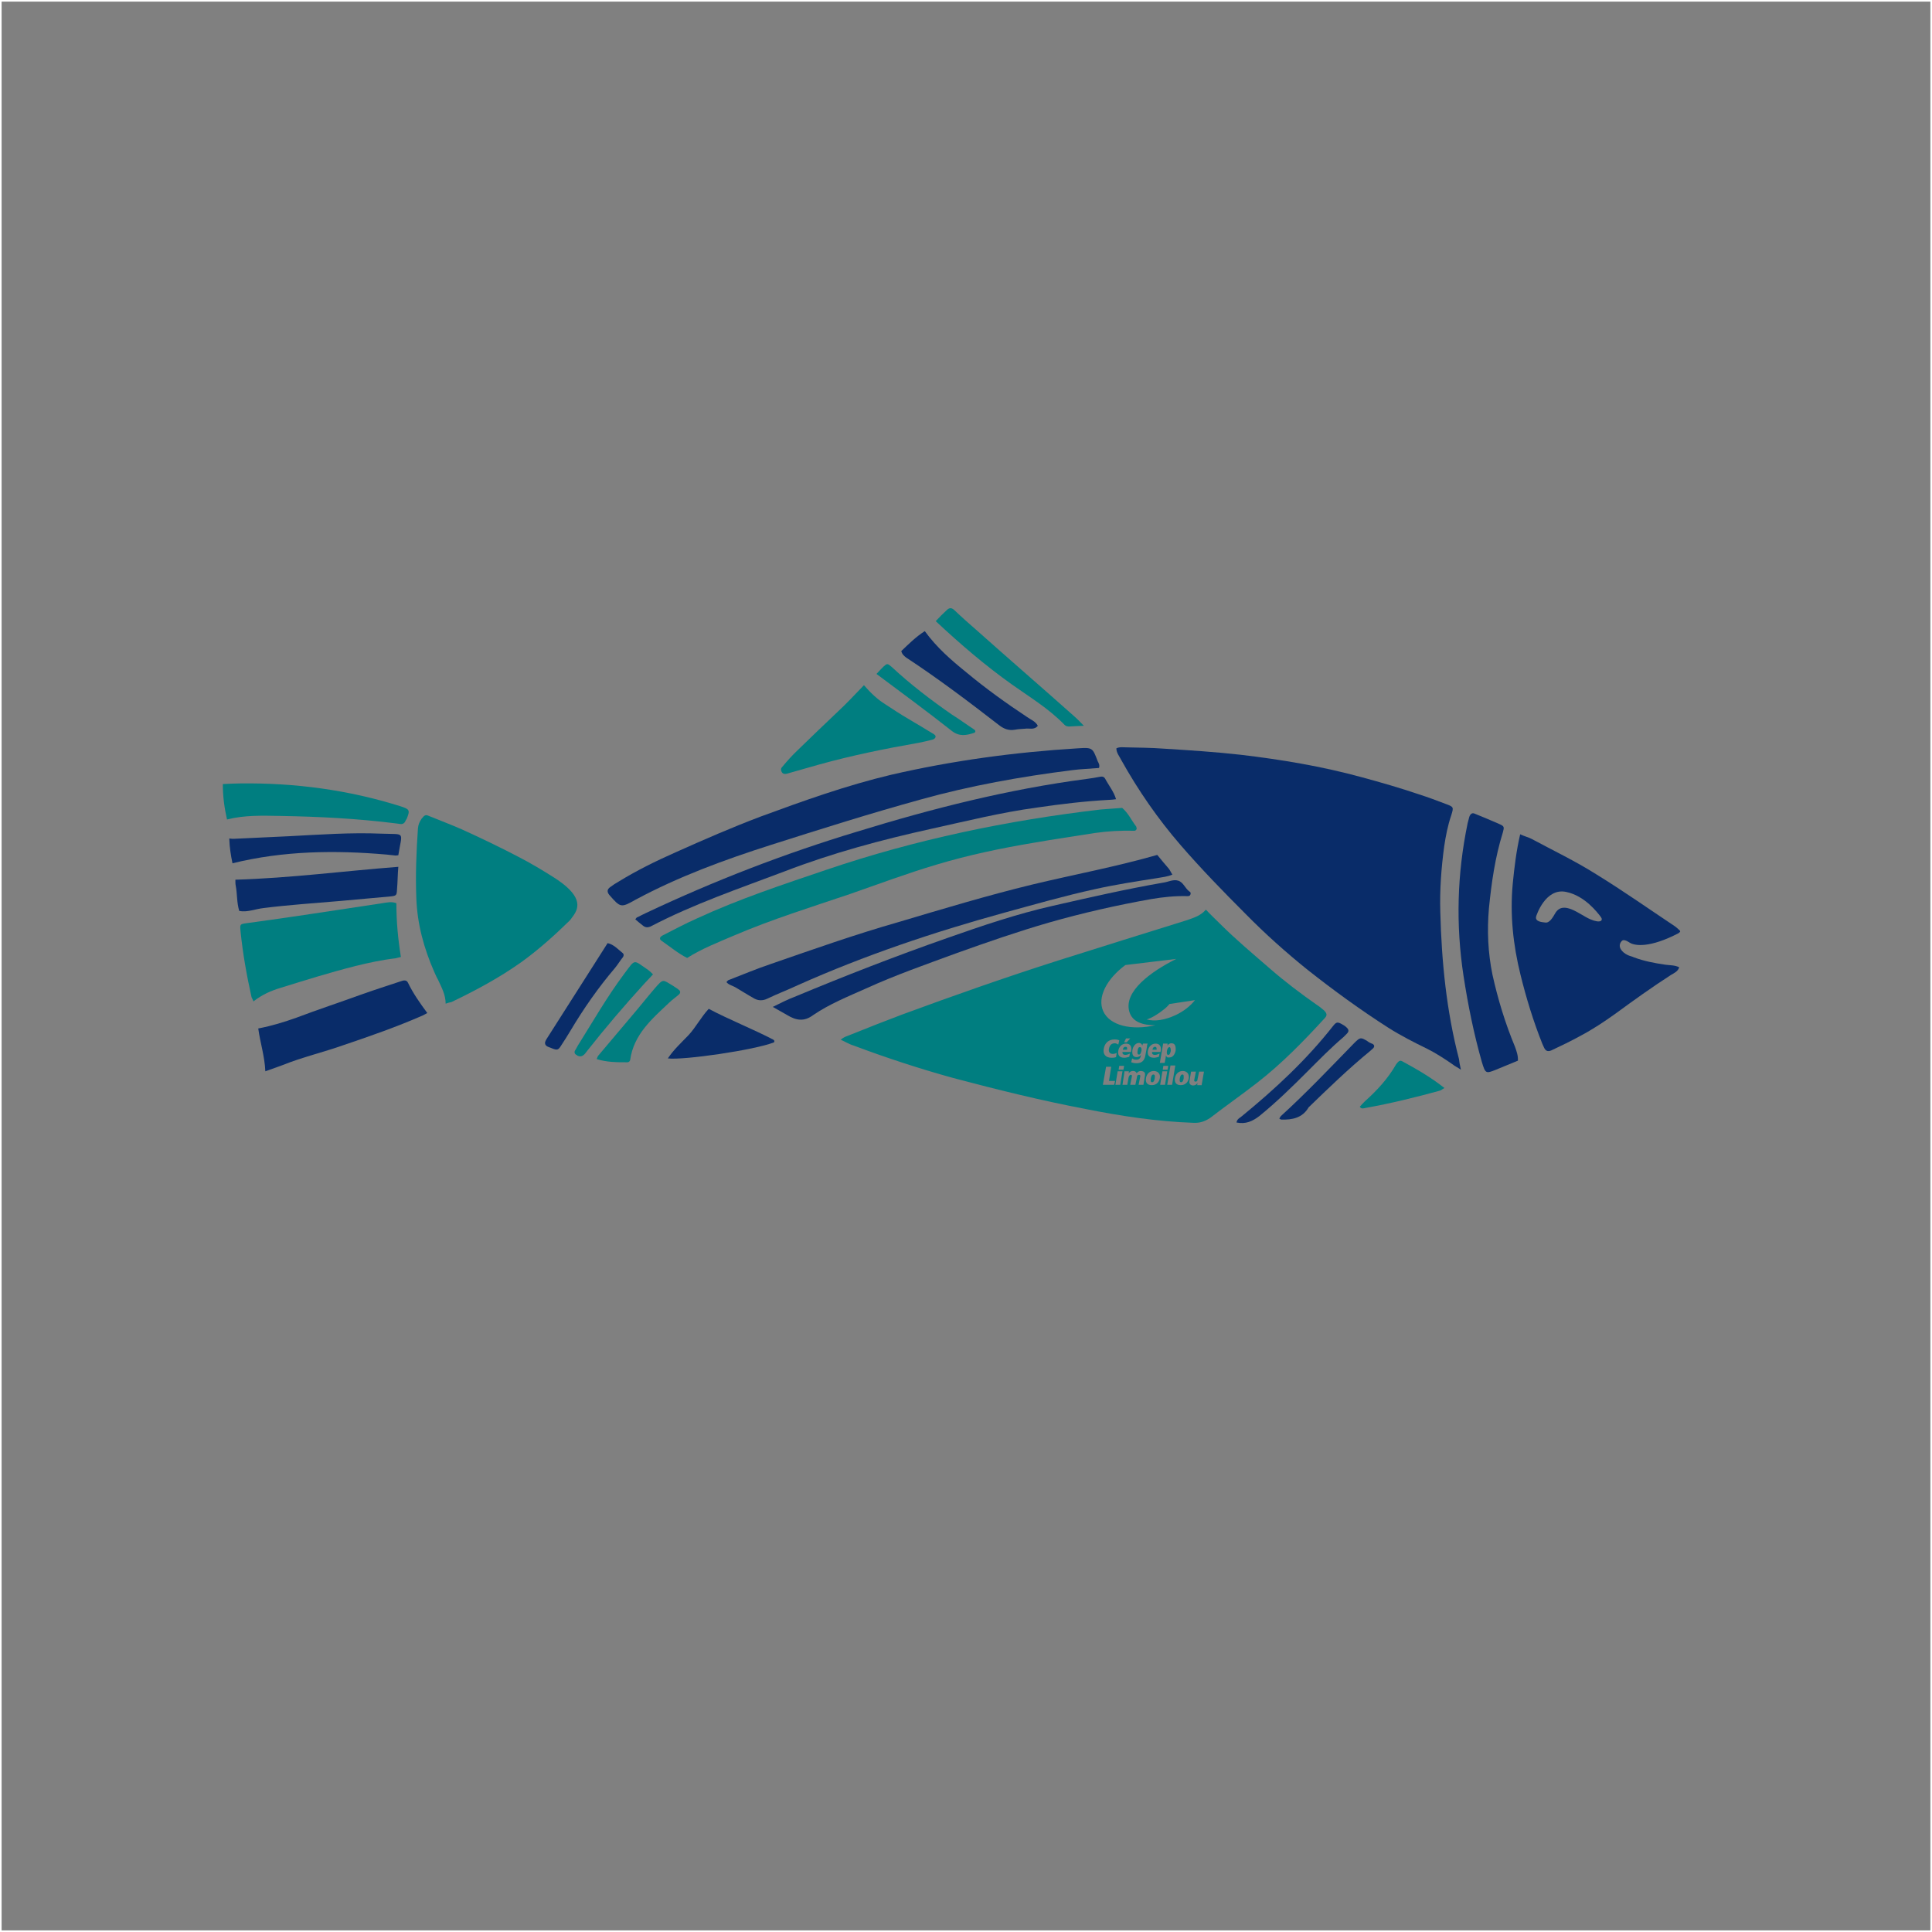 <?xml version="1.0" encoding="utf-8"?>
<!-- Generator: Adobe Illustrator 22.1.0, SVG Export Plug-In . SVG Version: 6.00 Build 0)  -->
<svg version="1.1" xmlns="http://www.w3.org/2000/svg" xmlns:xlink="http://www.w3.org/1999/xlink" x="0px" y="0px"
	 viewBox="0 0 600 600" style="enable-background:new 0 0 600 600;" xml:space="preserve">
<rect x="0" y="0" width="600" height="600" fill="#808080" stroke="none"/>
<style type="text/css">
	.st0{fill:none;stroke:#FFFFFF;stroke-miterlimit:10;}
	.st1{fill:#092C69;}
	.st2{fill:#007E80;}
</style>
<g id="Calque_2">
	<rect class="st0" width="600" height="600"/>
</g>
<g id="Calque_1">
	<g id="Calque_1_1_">
		<path class="st1" d="M414.1,318.5c-8.3,10.6-18.1,19.7-28.5,28.2c-0.6,0.5-1.4,0.8-1.6,1.9c2.9,0.6,5-0.4,7.1-2
			c5.3-4.3,10.1-9,14.9-13.8c3.6-3.6,7.2-7.3,11.2-10.7c0.4-0.4,0.7-0.7,1.1-1.1c0.7-0.7,0.6-1.3-0.2-2c-0.4-0.4-0.8-0.6-1.3-0.9
			C415.4,317.3,415,317.4,414.1,318.5z"/>
		<path class="st1" d="M406.1,301.2c8.1,6.4,16.5,12.5,25.1,18c3.8,2.4,7.9,4.5,12,6.5c2.8,1.4,5.4,3.1,8,4.9
			c0.6,0.5,1.3,0.8,2.5,1.6c-0.4-1.7-0.5-2.4-0.6-3.3c-3.9-15-5.4-30.2-5.8-45.7c-0.2-6.8,0.3-13.6,1.2-20.3
			c0.5-3.3,1.1-6.5,2.2-9.7c0.8-2.6,0.8-2.6-1.9-3.6c-2.6-1-5.3-2-8.1-2.9c-5.9-2-11.8-3.7-17.7-5.3c-12.4-3.4-25-5.5-37.7-7
			c-8-0.9-15.9-1.4-23.9-1.9c-3.9-0.3-7.7-0.3-11.6-0.4c-1,0-2.1-0.2-3.1,0.3c0,1.4,0.9,2.4,1.5,3.6c5.3,9.5,11.4,18.3,18.4,26.4
			c6.4,7.4,13.3,14.5,20.2,21.4C393,290.1,399.4,295.8,406.1,301.2z"/>
		<path class="st1" d="M72.6,260.5c-0.4,0-0.7,0-1.4-0.1c0.1,2.9,0.5,5.3,1,7.7c15.8-3.9,31.9-4.1,47.9-2.7c0.9,0.1,1.8,0.2,2.8,0.3
			c0.3,0,0.5-0.1,0.8-0.1c1.2-7.6,2.4-6.4-5.3-6.7c-9.6-0.4-19.1,0.3-28.7,0.8C84,260,78.3,260.2,72.6,260.5z"/>
		<path class="st1" d="M424.6,323.3c-2-1.2-2.2-1.2-4,0.6c-7.5,7.7-14.9,15.5-22.8,22.7c-0.2,0.2-0.3,0.5-0.5,0.8
			c0.4,0.2,0.5,0.3,0.6,0.3c3.4,0.1,6.6-0.5,8.5-3.8c6.2-6,12.4-12,19.1-17.5c0.3-0.3,0.6-0.5,0.9-0.8c0.5-0.5,0.5-1-0.1-1.4
			C425.7,324,425.1,323.7,424.6,323.3z"/>
		<path class="st1" d="M87.7,330.8c6.2-2.5,12.7-4,18.9-6.2c8.3-2.8,16.6-5.7,24.6-9.2c0.5-0.2,0.9-0.5,1.5-0.8
			c-2.3-3.1-4.4-6.1-6-9.4c-0.4-0.9-1.3-0.8-2.1-0.5c-4.2,1.4-8.3,2.7-12.5,4.2c-6.6,2.4-13.3,4.6-19.9,7.1c-3.9,1.4-7.8,2.6-12,3.4
			c0.6,4.4,2,8.6,2.2,13.3C84.6,331.9,86.1,331.4,87.7,330.8z"/>
		<path class="st1" d="M464.6,332.2c2.3-0.9,4.5-1.9,6.8-2.8c0.1-1.5-0.4-2.9-0.9-4.3c-3-7.2-5.3-14.7-7-22.4
			c-1.4-6.8-1.7-13.7-1.1-20.6c0.8-8,1.9-15.8,4.3-23.5c0.5-1.8,0.5-2-1.1-2.7c-2.5-1.1-5.1-2.2-7.6-3.2c-0.8-0.4-1.4,0.1-1.7,1
			c-0.2,0.6-0.3,1.3-0.5,1.9c-3.3,15.8-3.7,31.6-1.3,47.4c1.4,9.1,3.2,18,5.7,26.8C461.3,333.4,461.4,333.5,464.6,332.2z"/>
		<path class="st2" d="M194.8,329.9c0.5,0,0.8-0.3,0.9-0.7c1.1-7.9,6.7-12.7,12-17.7c1-1,2.2-1.8,3.2-2.7c0.5-0.5,0.4-1.1-0.1-1.4
			c-0.5-0.5-1.2-0.8-1.7-1.2c-3.4-2-3-2.4-5.8,0.8c-2.4,2.8-4.6,5.6-7,8.4c-3.4,4.1-6.9,8.1-10.3,12.2c-0.3,0.3-0.5,0.7-0.7,1.3
			C188.4,329.9,191.6,329.9,194.8,329.9z"/>
		<path class="st1" d="M268.9,307c9.2-4.2,18.7-7.5,28.2-11c9.5-3.4,19-6.7,28.7-9.5c10.5-3,21.1-5.4,31.8-7.3
			c3.6-0.6,7.3-1,11.1-0.9c0.5,0,0.8,0,1-0.5s0-0.8-0.4-1c-1.3-1-1.8-2.8-3.4-3.3c-1.5-0.5-3.1,0.4-4.6,0.6
			c-11.5,2-22.9,4.6-34.3,7.2c-11.1,2.5-22,6.2-32.8,10c-16,5.6-31.9,11.8-47.5,18.3c-2.1,0.8-4.1,1.8-6.7,3.1
			c1.9,1.1,3.2,1.8,4.4,2.5c2.8,1.7,5.3,2.2,8.2,0C257.6,311.8,263.3,309.5,268.9,307z"/>
		<path class="st2" d="M352.8,256.6c-1.4-1.8-2.4-4.1-4.3-5.7c-2.3,0.2-4.5,0.3-6.7,0.5c-29,3.4-57.4,9.3-85.1,18.7
			c-13.6,4.6-27.2,9.1-40.2,15.1c-3.6,1.6-7.2,3.5-10.7,5.3c-1,0.5-1.1,1.2-0.3,1.7c2.6,1.8,5.1,3.9,7.9,5.3
			c4.6-2.9,9.5-4.8,14.4-6.9c11.9-5.1,24.2-8.9,36.3-13c8.9-3.1,17.7-6.4,26.8-9.1c10-3,20.1-5.1,30.3-6.8c6.2-1.1,12.6-2,18.8-3
			c4.1-0.6,8.1-0.8,12.3-0.7c0.5,0,0.9-0.6,0.6-1.1C352.9,256.8,352.9,256.7,352.8,256.6z"/>
		<path class="st1" d="M228.7,306.8c1.7,1,3.4,2.1,5.2,3.1c1.4,0.9,2.9,1,4.5,0.2c3.1-1.5,6.3-2.7,9.5-4.2
			c20.6-9.2,42-16.4,63.8-22.4c9.5-2.6,18.9-5.3,28.5-7.4c6.3-1.4,12.8-2.4,19.2-3.4c1.5-0.3,3.2-0.4,4.7-1.1
			c-0.5-0.7-0.7-1.3-1.1-1.8c-1.2-1.4-2.4-2.8-3.6-4.3c-12.9,3.7-25.9,6.1-38.8,9.2c-14,3.4-27.9,7.6-41.7,11.7
			c-13.3,3.8-26.3,8.4-39.3,12.9c-4.5,1.5-9,3.4-13.4,5.1c-0.2,0.1-0.4,0.4-0.6,0.6C226.3,305.9,227.6,306.1,228.7,306.8z"/>
		<path class="st1" d="M207.4,328.7c4.9,0.6,27-2.6,33-5c0-0.1,0.1-0.3,0.1-0.4s-0.2-0.3-0.3-0.4c-6.1-3.2-13.9-6.3-20.1-9.6
			c-2.4,2.6-4,5.7-6.2,8.1C211.6,323.8,209.2,326,207.4,328.7z"/>
		<path class="st2" d="M435.5,329.6c-0.5-0.3-1-0.2-1.4,0.3c-0.2,0.2-0.4,0.5-0.5,0.6c-2.5,4.4-5.9,8.1-9.7,11.5
			c-0.5,0.5-1.1,1.1-1.6,1.7c0.5,0.8,1.1,0.5,1.7,0.4c7.8-1.4,15.6-3.3,23.2-5.4c0.4-0.1,0.6-0.4,1.4-0.8
			C444.3,334.5,439.9,332,435.5,329.6z"/>
		<path class="st2" d="M70.5,254.5c5.5-1.4,11-1.2,16.6-1.1c11.9,0.2,23.8,0.8,35.7,2.3c0.5,0.1,1.1,0.1,1.5,0.2
			c0.7,0.1,1.3-0.2,1.6-0.9c0.1-0.3,0.3-0.5,0.4-0.7c1.1-2.7,0.9-3-1.9-3.9c-16.2-5.1-32.8-7.3-49.7-7.1c-1.7,0-3.4,0.1-5.5,0.2
			C69.2,247.5,69.7,250.9,70.5,254.5z"/>
		<path class="st1" d="M81.9,282c7.9-1,15.8-1.5,23.8-2.2c5.2-0.5,10.3-0.9,15.5-1.4c1.9-0.2,2-0.3,2.1-2.2c0.2-2.4,0.2-4.7,0.4-7
			c-16.9,1.3-33.5,3.5-50.6,4c0,0.8,0,1.4,0.1,1.8c0.5,2.6,0.3,5.3,1.1,7.9C76.8,283.4,79.2,282.3,81.9,282z"/>
		<path class="st2" d="M87.1,306.8c7.7-2.4,15.4-4.8,23.3-6.8c4.1-1,8.2-1.9,12.5-2.4c0.5-0.1,1-0.3,1.6-0.4
			c-0.9-5.6-1.4-11-1.4-16.7c-1.5-0.6-3-0.2-4.4,0c-7.5,1.1-14.9,2.3-22.5,3.4c-6.5,1-13.1,1.9-19.6,2.8c-2.1,0.3-2.1,0.3-1.9,2.5
			c0.7,6.9,1.9,13.7,3.4,20.4c0.1,0.4,0.4,0.7,0.6,1.4C81.4,308.9,84.1,307.7,87.1,306.8z"/>
		<path class="st2" d="M180.6,328c0.9-0.3,1.3-1.1,1.8-1.7c5.6-7.1,11.4-13.9,17.5-20.6c0.9-1,1.9-2,2.9-3.1
			c-0.5-0.5-0.9-0.9-1.4-1.3c-4.9-3.3-3.9-3.7-7.6,1.2c-5.3,7.1-9.7,14.8-14.4,22.3c-0.3,0.5-0.5,1-0.8,1.4
			c-0.3,0.5-0.2,1.1,0.4,1.4C179.6,328.1,180.1,328.1,180.6,328z"/>
		<path class="st1" d="M197.3,285.5c0.8,0.7,1.5,1.3,2.3,1.9c0.8,0.7,1.6,0.7,2.5,0.3c13.4-7,27.6-11.8,41.6-17.1
			c14.8-5.7,30.1-9.8,45.5-13.2c10.9-2.4,21.7-5.1,32.8-6.6c7.5-1.1,15-2,22.5-2.4c0.6,0,1.3-0.1,2.1-0.2c-0.7-2.4-2.3-4.3-3.4-6.4
			c-0.3-0.5-0.7-0.7-1.4-0.6c-1.4,0.3-2.9,0.5-4.3,0.7c-24.4,3.2-48,9.2-71.4,16.4c-22.5,6.8-44.2,15.2-65.4,25.2
			c-1,0.5-1.9,0.9-2.8,1.4C197.9,284.7,197.7,285,197.3,285.5z"/>
		<path class="st1" d="M197.4,279.4c13.4-7.2,27.6-12.4,42-17c15.4-4.9,30.9-9.8,46.5-14.1c15.4-4.3,31.1-7.1,46.9-9.1
			c1.4-0.2,2.9-0.3,4.3-0.4c1.4-0.1,2.8-0.2,4.2-0.3c0.3-0.9-0.1-1.5-0.4-2.1c-1.6-4.2-1.6-4.3-6.2-4c-19.6,1.2-38.8,3.8-57.9,8.2
			c-13.9,3.3-27.3,8.1-40.6,13c-9,3.4-17.7,7.2-26.4,11.1c-6.1,2.7-12,5.6-17.7,9.1c-0.9,0.5-1.8,1.1-2.6,1.7c-1,0.7-1,1.5-0.3,2.4
			C192.7,281.9,192.8,282,197.4,279.4z"/>
		<path class="st2" d="M161.9,298.8c5.4-3.9,10.3-8.3,15-12.9c0.4-0.4,0.6-0.8,1-1.3c2.2-2.9,2.9-6.6-6.2-12.3
			c-3.5-2.2-7-4.3-10.7-6.2c-5.7-3-11.6-5.8-17.5-8.5c-3.4-1.5-6.9-2.8-10.3-4.2c-1.1-0.5-1.4-0.2-2.3,0.9c-0.6,0.9-1,1.8-1.1,2.9
			c-0.5,7.2-0.8,14.6-0.5,21.9c0.3,8,2.4,15.5,5.5,22.6c0.4,0.8,0.7,1.7,1.2,2.5c1.1,2.4,2.4,4.7,2.4,7.5c0.8-0.3,1.3-0.4,1.8-0.5
			C147.7,307.6,155,303.7,161.9,298.8z"/>
		<path class="st1" d="M174.2,324.8c1-1.5,2-3.1,2.9-4.6c4.1-6.9,8.7-13.5,13.9-19.6c0.9-1.1,1.6-2.3,2.5-3.4c0.3-0.5,0.2-1-0.1-1.2
			c-1.5-1.2-2.8-2.7-4.7-3.1c-6.2,9.7-12.3,19.3-18.4,28.9c-0.4,0.6-0.8,1.2-1,1.8c-0.1,0.3,0,0.9,0.3,1.1c0.5,0.5,1.3,0.6,1.9,0.9
			C173,326.2,173.4,326.1,174.2,324.8z"/>
		<path class="st2" d="M330.4,224.9c-4.8-4.9-10.6-8.4-16.1-12.3c-8.3-5.9-16-12.5-23.7-19.7c1.3-1.4,2.3-2.4,3.4-3.4
			c0.7-0.7,1.4-0.9,2.3-0.1c2.4,2.3,4.8,4.4,7.2,6.5c10.1,9,20.4,17.9,30.5,26.9c0.8,0.7,1.5,1.5,2.6,2.6c-1.7,0.1-2.9,0.1-4.1,0.2
			C331.7,225.7,331,225.6,330.4,224.9z"/>
		<path class="st1" d="M322.3,225.4c-0.7-1.4-2.2-1.9-3.3-2.7c-6.5-4.3-12.9-8.9-18.9-13.9c-4.7-3.8-9.2-7.7-12.9-12.8
			c-2.8,1.8-5.1,4.1-7.3,6.2c0.3,1.1,0.9,1.5,1.5,2c9.9,6.5,19.3,13.6,28.6,20.8c1.6,1.3,3.2,2,5.3,1.6c1-0.2,2.1-0.2,3.1-0.3
			C319.6,226.1,321.2,226.8,322.3,225.4z"/>
		<path class="st2" d="M302.5,227.6c0.4-0.1,0.6-0.6,0.1-1c-2.3-1.5-4.6-3.2-7-4.7c-6.5-4.5-12.9-9.4-18.7-14.8
			c-1.3-1.1-1.4-1.1-2.5-0.1c-0.7,0.7-1.4,1.4-2.2,2.3c7.9,5.9,15.8,11.7,23.4,17.7C297.9,228.8,300.1,228.4,302.5,227.6z"/>
		<path class="st2" d="M289.6,229.7c0.4-0.1,0.8-0.4,0.9-0.7c0.2-0.5-0.2-0.8-0.5-1c-2.6-1.6-5.3-3.2-8-4.8c-2.4-1.4-4.8-3-7.1-4.5
			c-2.4-1.5-4.4-3.4-6.6-5.9c-2.9,3-5.4,5.7-8.1,8.2c-4.2,4-8.3,7.9-12.5,12c-1.7,1.6-3.3,3.4-4.8,5.2c-0.5,0.5-0.4,1.1-0.1,1.6
			c0.4,0.6,0.9,0.6,1.5,0.5c3.4-1,6.8-1.9,10.2-2.9c10.1-2.8,20.4-4.9,30.7-6.7C286.7,230.4,288.1,230.1,289.6,229.7z"/>
		<g>
			<path class="st2" d="M358.2,333.7c-0.5,0-0.7,0.6-0.8,1.2c-0.1,0.6-0.1,1.2,0.4,1.2s0.7-0.6,0.8-1.2
				C358.7,334.2,358.7,333.7,358.2,333.7z"/>
			<path class="st2" d="M358.7,325.1c-0.5,0-0.7,0.4-0.8,0.9h1.3v-0.1C359.2,325.3,359.1,325.1,358.7,325.1z"/>
			<path class="st2" d="M354,325.2c-0.5,0-0.6,0.5-0.7,1.1c-0.1,0.7-0.1,1.2,0.4,1.2s0.6-0.5,0.8-1.2
				C354.6,325.6,354.4,325.2,354,325.2z"/>
			<path class="st2" d="M349.5,325.1c-0.5,0-0.7,0.4-0.8,0.9h1.3v-0.1C350.1,325.3,350,325.1,349.5,325.1z"/>
			<path class="st2" d="M363.2,325.2c-0.4,0-0.7,0.5-0.8,1.2s0,1.2,0.4,1.2c0.5,0,0.6-0.5,0.8-1.2
				C363.6,325.7,363.5,325.2,363.2,325.2z"/>
			<path class="st2" d="M411.2,313.8c-0.7-0.6-1.4-1.2-2.2-1.7c-5-3.5-9.9-7.2-14.5-11.2c-5.3-4.6-10.7-9.1-15.7-14.1
				c-1.4-1.4-2.8-2.7-4.3-4.3c-1.7,2-4,2.6-6.3,3.4c-13.2,4.1-26.3,8.2-39.6,12.4c-16.3,5.2-32.5,10.9-48.5,16.8
				c-5.3,2-10.4,4-15.6,6.1c-1.1,0.5-2.3,0.7-3.4,1.7c1.4,0.6,2.6,1.4,4,1.8c10.1,3.8,20.5,7.2,31,10.1c13.6,3.6,27.3,7,41,9.6
				c11,2.2,22.2,3.9,33.5,4.3c2,0.1,3.5-0.4,5.2-1.5c4.8-3.7,9.8-7.2,14.7-11c7.7-6,14.4-12.9,21-20.1
				C412.2,315.3,412.1,314.7,411.2,313.8z M371.1,310.6c-1.4,1.8-3.4,3.4-5.9,4.6c-3.4,1.6-6.6,2.1-9.1,1.4c1.5-0.4,3.9-1.9,5.2-3
				c0.7-0.5,1.4-1.2,1.9-1.8L371.1,310.6z M362.1,327.8L362.1,327.8c0,0.2-0.1,0.5-0.1,0.7l-0.3,1.6h-1.5l0.9-5.3
				c0.1-0.3,0.1-0.5,0.1-0.7h1.4c0,0.2,0,0.5-0.1,0.6l0,0c0.5-0.5,0.8-0.7,1.3-0.7c1.2,0,1.4,1,1.3,2.3c-0.2,1-0.8,2.1-1.9,2.1
				C362.5,328.5,362.3,328.3,362.1,327.8z M362.8,331l-0.2,1.2h-1.5l0.2-1.2H362.8z M358.7,327.6c0.5,0,0.9-0.2,1.4-0.4l-0.2,1
				c-0.4,0.1-1,0.3-1.5,0.3c-1.8,0-2.1-1.1-1.9-2.2c0.2-1.2,1.1-2.2,2.4-2.2s1.8,1,1.6,2.2l-0.1,0.4h-2.6
				C357.7,327.4,358.1,327.6,358.7,327.6z M349.5,299.7l15.8-1.9c-8,4-16.3,10.1-14.6,16.3c0.9,3.3,4.2,4.3,8.1,4.3
				c-7.4,1.7-14.2,0.1-16.2-4.4C340.7,309.7,343.7,304,349.5,299.7z M349.5,327.6c0.5,0,0.9-0.2,1.4-0.4l-0.2,1
				c-0.4,0.1-1,0.3-1.5,0.3c-1.8,0-2.1-1.1-1.9-2.2c0.2-1.2,1.1-2.2,2.4-2.2c1.4,0,1.8,1,1.6,2.2l-0.1,0.4h-2.6
				C348.5,327.4,349,327.6,349.5,327.6z M349.1,331l-0.2,1.2h-1.5l0.2-1.2H349.1z M345.6,327.3c0.5,0,1-0.2,1.2-0.3l-0.2,1.3
				c-0.5,0.2-1.1,0.2-1.4,0.2c-1.7,0-2.8-1-2.4-2.9c0.3-1.6,1.4-2.8,3.4-2.8c0.7,0,1.3,0.2,1.4,0.3l-0.3,1.3
				c-0.2-0.1-0.6-0.4-1.1-0.4c-1,0-1.6,0.6-1.8,1.7C344.2,326.6,344.6,327.3,345.6,327.3z M349.1,323.7l0.6-1.2h1.3l-1.1,1.2H349.1z
				 M346,336.9h-3.5l1-5.6h1.6l-0.7,4.4h1.9L346,336.9z M346.4,336.9l0.7-4.2h1.5l-0.7,4.2H346.4z M355.6,333.9l-0.5,3h-1.5l0.5-2.5
				c0.1-0.4,0-0.6-0.4-0.6c-0.5,0-0.6,0.4-0.6,0.7l-0.5,2.4H351l0.5-2.5c0.1-0.4,0-0.6-0.3-0.6c-0.4,0-0.6,0.4-0.7,0.8l-0.4,2.3
				h-1.5l0.5-3.3c0.1-0.5,0.1-0.7,0.1-0.9h1.4c0,0.2-0.1,0.5-0.1,0.7l0,0c0.1-0.2,0.5-0.8,1.4-0.8c0.5,0,0.9,0.2,1.1,0.7
				c0.4-0.5,0.8-0.7,1.4-0.7C355.2,332.7,355.7,333,355.6,333.9z M352.9,330.2c-0.6,0-1.4-0.2-1.6-0.3l0.3-1.2
				c0.3,0.2,0.6,0.4,1.3,0.4c0.9,0,1.3-0.5,1.4-1.3l0.1-0.3l0,0c-0.3,0.5-0.8,0.8-1.4,0.8c-1.2,0-1.5-0.9-1.3-2.3
				c0.2-1.1,1-2.1,2-2.1c0.6,0,0.9,0.4,1.1,0.8l0,0c0-0.2,0.1-0.5,0.2-0.6h1.4c-0.1,0.3-0.2,0.5-0.2,1l-0.5,2.7
				C355.4,329.4,354.6,330.2,352.9,330.2z M360.2,334.8c-0.2,1.2-1,2.2-2.5,2.2c-1.6,0-2-1-1.8-2.2s1-2.2,2.5-2.2
				C359.9,332.7,360.4,333.8,360.2,334.8z M360.3,336.9l0.7-4.2h1.5l-0.7,4.2H360.3z M362.5,336.9l1-6h1.5l-1,6H362.5z M369.2,334.8
				c-0.2,1.2-1,2.2-2.5,2.2c-1.6,0-2-1-1.8-2.2s1-2.2,2.5-2.2C368.9,332.7,369.3,333.8,369.2,334.8z M373.3,336.3
				c-0.1,0.3-0.1,0.5-0.1,0.7h-1.4c0-0.2,0.1-0.5,0.1-0.7l0,0c-0.1,0.2-0.5,0.8-1.4,0.8c-0.7,0-1.3-0.5-1.1-1.4l0.5-2.9h1.5
				l-0.5,2.5c-0.1,0.4,0,0.6,0.4,0.6c0.5,0,0.6-0.4,0.6-0.7l0.5-2.4h1.5L373.3,336.3z"/>
			<path class="st2" d="M367.2,333.7c-0.5,0-0.7,0.6-0.8,1.2c-0.1,0.6-0.1,1.2,0.4,1.2s0.7-0.6,0.8-1.2
				C367.6,334.2,367.7,333.7,367.2,333.7z"/>
		</g>
		<path class="st1" d="M521.7,289c-0.5-0.5-1-0.9-1.5-1.3c-8.1-5.4-16.2-11.1-24.5-16.2c-6.5-4.1-13.4-7.4-20.1-11
			c-1-0.5-2.2-0.8-3.5-1.4c-1.2,5.2-1.8,10.2-2.3,15.3c-0.9,9.6,0.1,19,2.4,28.3c1.8,7.3,4,14.5,6.8,21.5c0.2,0.4,0.3,0.7,0.5,1.1
			c0.5,1.1,1.2,1.4,2.3,0.9c3-1.4,6.1-2.9,9-4.5c3.8-2,7.4-4.4,10.9-6.9c5.6-4.1,11.3-8.2,17.2-12c1-0.6,2.2-1.1,2.6-2.4
			c-1.4-0.7-2.9-0.6-4.3-0.8c-3.4-0.5-6.6-1.1-9.8-2.3c-0.6-0.3-1.3-0.4-1.9-0.7c-1.9-0.9-3.3-2.7-1.9-4.3c0.7-0.9,2.2,0.3,2.6,0.5
			c1.5,0.9,6.1,1.7,15.1-3c0.1-0.1,0.4-0.3,0.5-0.5C521.8,289.3,521.7,289.1,521.7,289z M493.9,285.5c-3.3-1.4-8.4-6.1-10.9-1.9
			c-0.8,1.4-1.8,3.1-3.1,2.9c-0.8-0.1-3.4-0.2-2.8-2c0,0,2.8-8.9,9.3-7.5c5.8,1.2,9.7,6.4,10.7,7.7
			C498,285.8,497.2,286.9,493.9,285.5z"/>
	</g>
</g>
</svg>
